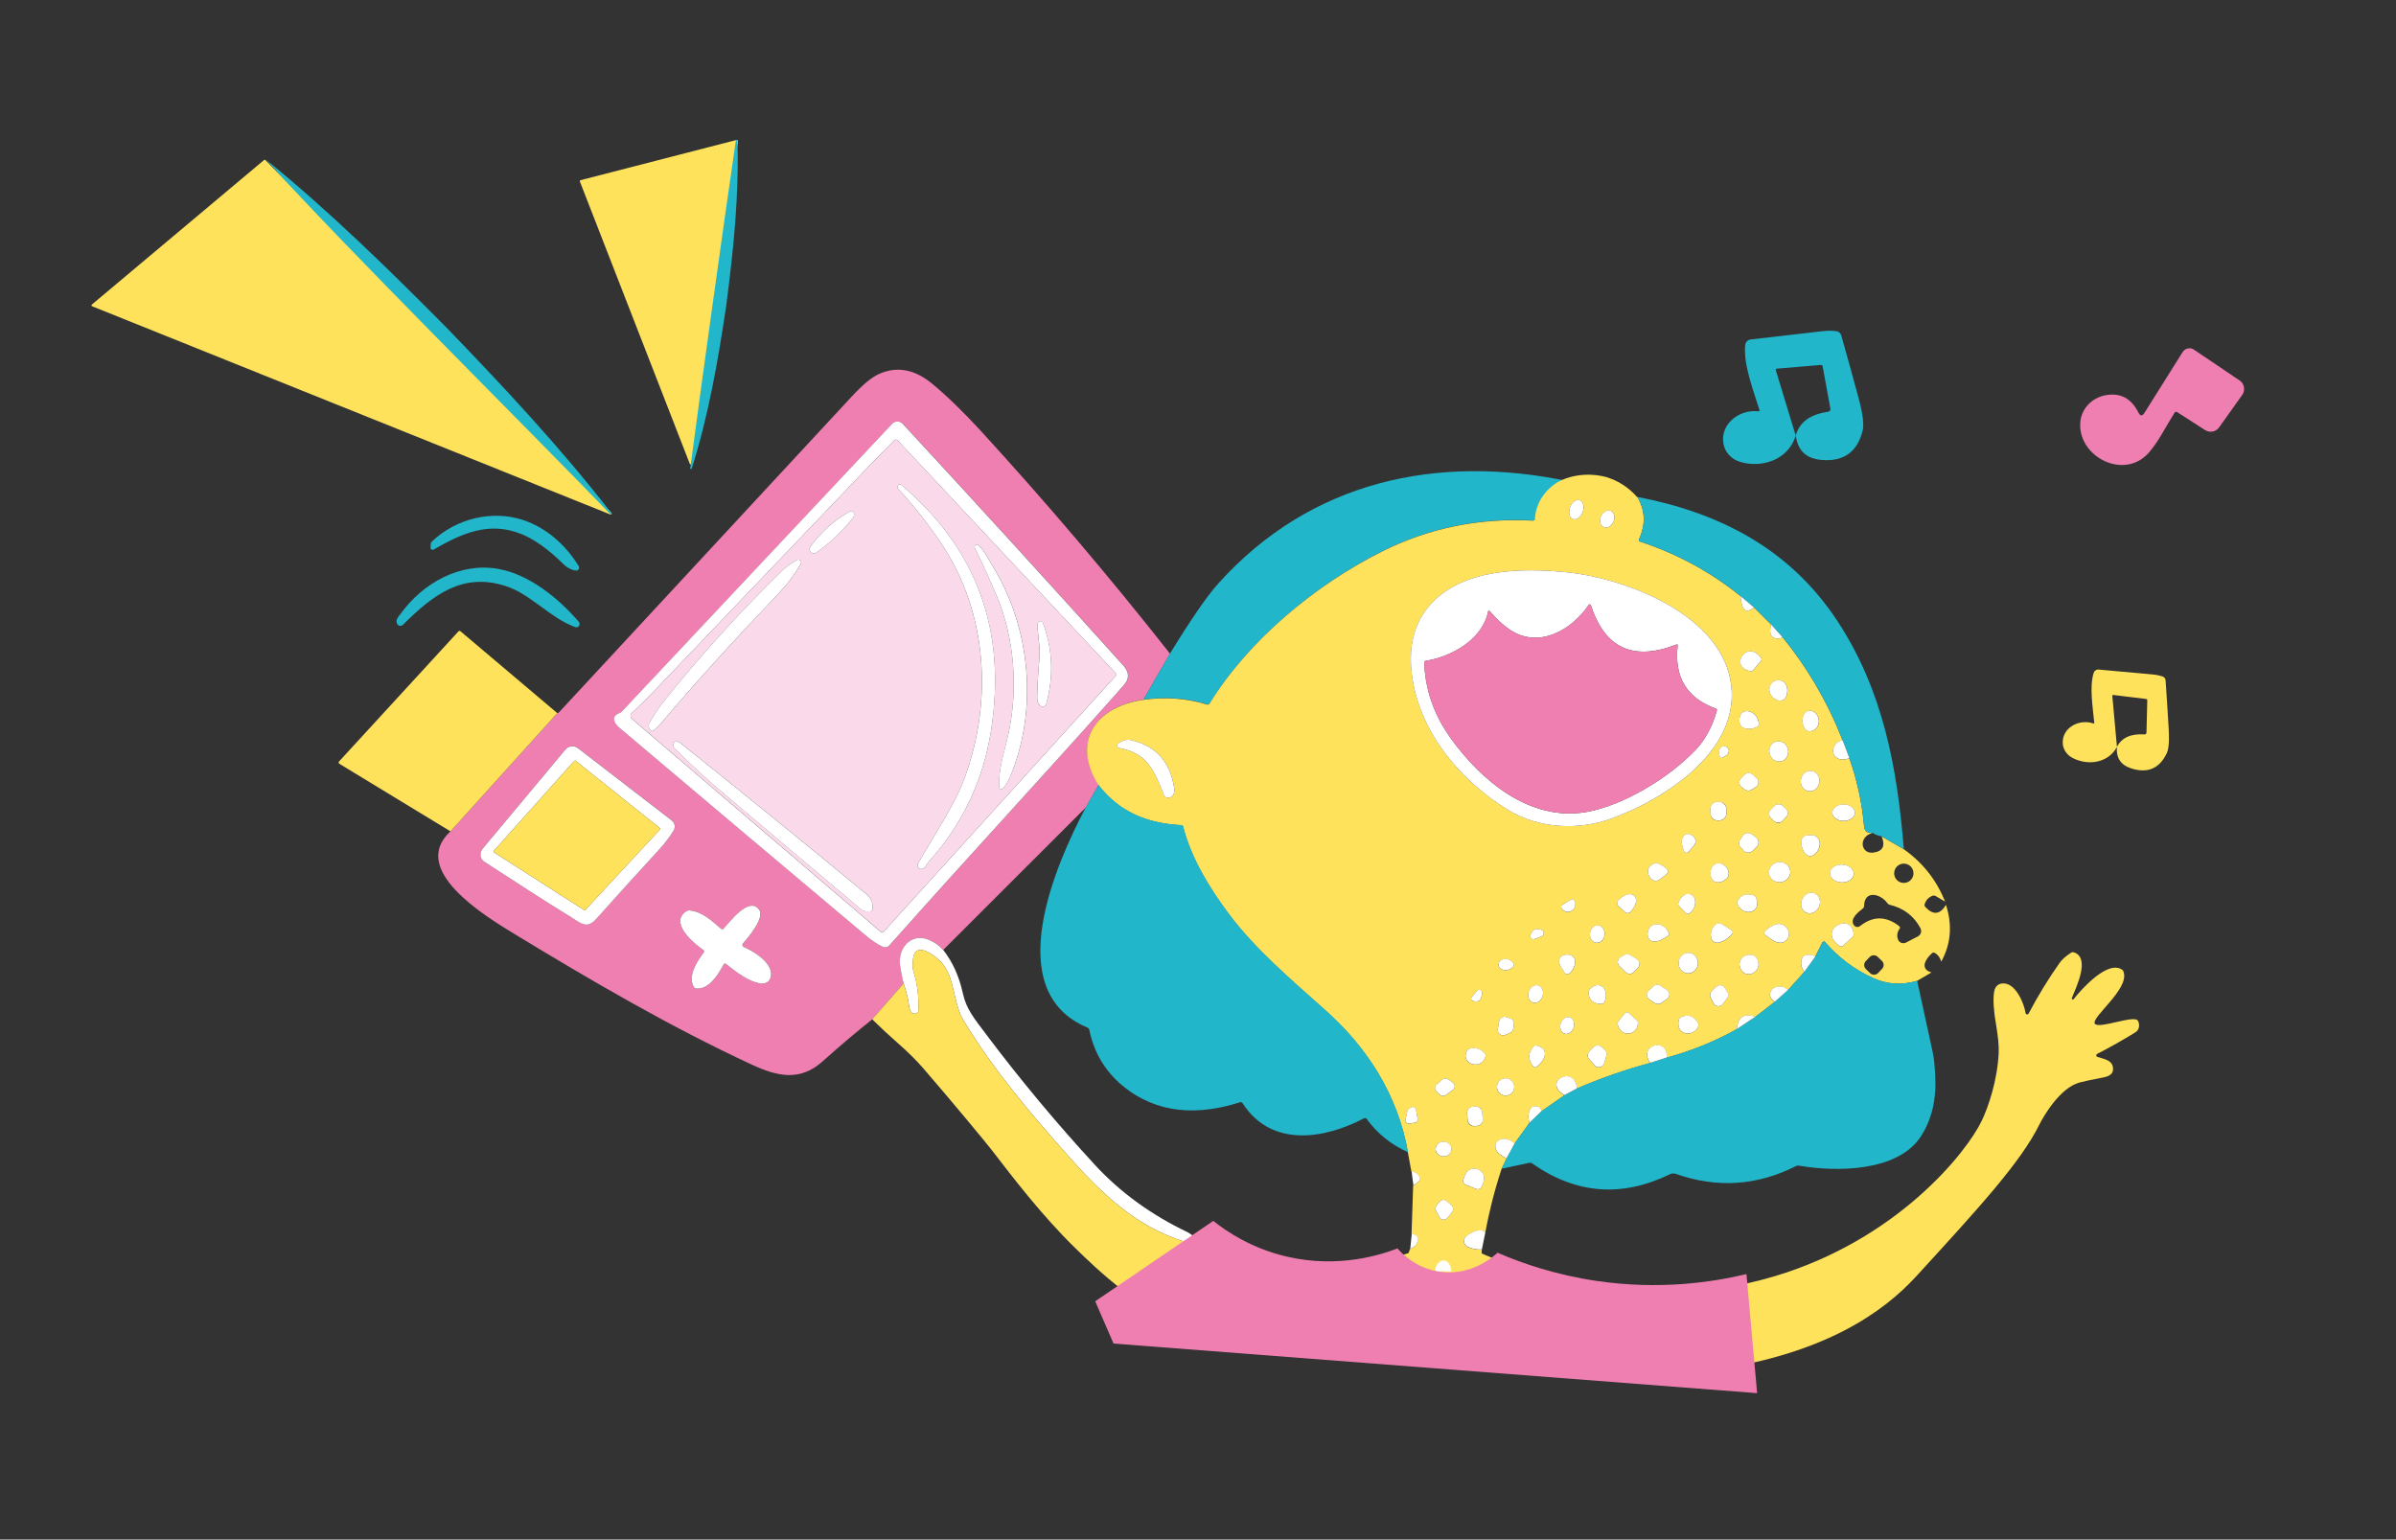 <?xml version="1.0" encoding="UTF-8"?> <svg xmlns="http://www.w3.org/2000/svg" id="_Слой_1" data-name="Слой 1" viewBox="0 0 518.26 333.04"><rect x="0" y="0" width="518.26" height="333.04" fill="#333333" stroke="none"/> <defs> <style> .cls-1 { fill: #fad9ea; } .cls-2 { fill: #ef7fb0; } .cls-3 { fill: #fff; } .cls-4 { fill: #ffe25c; } .cls-5 { fill: #22b6cb; } </style> </defs> <g> <path class="cls-4" d="m159.63,30.51l-10,69.74c-.01.12-.13.21-.25.2-.09,0-.16-.07-.19-.15l-23.76-61.04c-.04-.12.01-.25.13-.29,0,0,.02,0,.03,0l33.75-8.7c.12-.03.24.04.27.16,0,.03,0,.06,0,.09Z"></path> <path class="cls-4" d="m19.86,65.89l37.25-31.27c.09-.08.22-.07.3.01l74.83,76.3c.08.09.08.22,0,.31-.06.06-.15.08-.24.05L19.92,66.25c-.11-.04-.17-.17-.12-.28.01-.03.03-.06.06-.08Z"></path> <path class="cls-2" d="m462.54,89.24c.4.8.83.82,1.31.07l8.26-13.15c.52-.82,1.6-1.06,2.41-.55.01,0,.03.02.04.03l9.87,6.66c1.02.68,1.28,2.06.6,3.08-.01.02-.02.03-.03.05l-5,7.02c-.69.97-2.03,1.23-3.04.58l-6.05-3.89c-.18-.12-.42-.06-.54.12,0,0,0,0,0,0-1.91,3.03-4.07,7.41-6.32,9.41-5.47,4.86-14.61-.2-14.08-7.3.22-3.04,2.65-5.43,5.67-5.91,3.09-.49,5.39.77,6.89,3.77Z"></path> <path class="cls-5" d="m388.42,94.22c.78-2.87,3.11-4.58,6.97-5.14.42-.06.59-.3.52-.71l-1.66-9.1c-.04-.23-.18-.34-.42-.32l-9.47.8c-.23.02-.31.14-.24.36l4.3,14.12c-1.59,5.33-7.54,7.17-12.28,5.6-1.42-.47-2.75-1.73-3.2-3.22-1.34-4.47,3.03-8.15,7.37-7.63.24.03.33-.07.26-.31-1.27-4.14-3.5-9.77-3.08-14.02.06-.64.57-1.15,1.21-1.22,5.03-.59,10.19-1.18,15.46-1.78,1.11-.13,2.13-.13,3.04-.01.51.06.93.42,1.07.91,1.26,4.45,2.5,8.92,3.71,13.41.49,1.79,1.36,5.3.94,7.08-1.14,4.78-4.19,6.93-9.12,6.43-3.17-.32-4.96-2.07-5.36-5.23Z"></path> <path class="cls-2" d="m253.08,141.38l-5.74,9.96c-9.81,1.39-15.81,8.68-9.7,18.45l-2.76,4.86-30.86,30.84c-.86-.97-1.9-1.7-3.1-2.2-3.91-1.62-6.77,1.89-6.22,5.61.21,1.45.47,2.74.77,3.87l-6.79,7.73c-3.29,2.6-6.86,5.62-10.72,9.07-4.92,4.41-9.77,3.32-15.44.69-17.69-8.21-34.59-18.11-51.24-28.22-6.46-3.92-22.86-13.92-13.85-22.19l23.1-25.57c.19-.05.31-.11.37-.18,21.11-22.78,42.21-45.54,63.32-68.31,2.36-2.54,4.31-4.17,5.86-4.87,3.87-1.76,7.72-1.07,11.55,2.09,3.27,2.69,7.05,6.42,10.3,9.96,14.21,15.51,27.93,31.65,41.13,48.41Zm-60.7,63.14c16.27-18.33,32.96-36.32,49.26-54.65,1.23-1.39,1.91-2.19,2.03-2.41.62-1.16.41-2.32-.64-3.48-15.89-17.63-31.79-35.07-47.72-52.3-.59-.64-1.59-.68-2.22-.09-.03.02-.05.05-.08.08l-58.47,62.24c-.15.16-.34.28-.55.36-1.76.63-1.22,2.11-.08,3.08,17.84,15.1,35.71,30.16,53.6,45.2,1.16.97,2.31,1.73,3.46,2.26.49.23,1.07.11,1.43-.29Zm-87.58-18.09c6.32,4.09,12.63,8.25,19.05,12.17,2.07,1.26,3.19,2.35,5.24.05,4.34-4.88,8.72-9.72,13.15-14.51,1.39-1.51,2.55-3.01,3.49-4.51.44-.71.27-1.64-.4-2.16l-20.3-15.64c-.84-.65-2.04-.51-2.72.3l-17.93,21.47c-.67.81-.56,2.01.24,2.68.06.05.12.09.19.14Zm47.44,19.6c-1.41,1.88-3.51,5.01-2.19,7.43.12.22.34.36.59.38,2.76.21,4.69-2.96,5.9-5.21.13-.23.3-.27.5-.1,2.16,1.66,4.79,3.82,7.48,4.21,1.49.21,2.37-.81,2.28-2.2-.15-2.52-3.74-4.75-5.91-5.68-.25-.11-.37-.4-.26-.65.02-.05.05-.1.09-.14,1.21-1.32,4.73-5.55,3.52-7.25-2.16-3.04-6.27,2.48-7.71,4.05-.17.19-.36.2-.56.03-2.04-1.74-3.98-3.66-6.81-3.96-.23-.02-.44.03-.63.15-3.87,2.44,1.43,6.93,3.64,8.43.2.14.23.31.08.51Z"></path> <path class="cls-3" d="m241.63,149.87c-16.29,18.33-32.99,36.32-49.26,54.65-.36.4-.93.52-1.43.29-1.15-.54-2.3-1.29-3.46-2.26-17.89-15.04-35.75-30.1-53.6-45.2-1.15-.98-1.68-2.45.08-3.08.21-.08.4-.2.55-.36l58.47-62.24c.59-.63,1.59-.66,2.22-.06.03.02.05.05.08.08,15.93,17.23,31.84,34.67,47.72,52.3,1.05,1.16,1.26,2.32.64,3.48-.12.22-.79,1.02-2.03,2.41Zm-50.46,51.65l50.29-55.46c.09-.1.08-.19,0-.28l-47.32-50.53c-.18-.19-.48-.21-.67-.03,0,0-.01.01-.02.02-2.25,2.24-4.49,4.53-6.72,6.88-15.18,15.91-30.37,31.82-45.57,47.71-1.49,1.55-2.99,3.03-4.52,4.43-.33.3-.36.82-.05,1.16.02.03.05.05.07.07l53.85,46.09c.19.16.48.15.65-.04Z"></path> <path class="cls-1" d="m241.46,146.06l-50.29,55.46c-.17.19-.46.2-.65.04l-53.85-46.09c-.34-.29-.39-.81-.09-1.15.02-.03.05-.05.07-.07,1.53-1.4,3.04-2.88,4.52-4.43,15.2-15.89,30.39-31.79,45.57-47.71,2.23-2.34,4.47-4.63,6.72-6.88.18-.19.48-.19.67,0,0,0,.01.01.02.02l47.32,50.53c.09.09.09.18,0,.28Zm-42.91,40.78c-.21.36-.08.83.28,1.03.06.03.12.06.19.08.5.12.9-.07,1.21-.58.3-.5.53-.82.66-.96,7.28-8.08,11.77-17.52,13.47-28.33,3.41-21.63-3.05-39.36-19.39-53.17-.35-.3-.61-.2-.79.31-.07.2-.03.37.1.52,3.41,3.7,6.51,7.63,9.31,11.81,9.99,14.92,11.15,33.99,5.12,50.57-2.24,6.17-6.66,12.49-10.16,18.72Zm-14.66-76.24c-3.43,1.91-6.3,4.47-8.61,7.69-.29.41-.2.97.21,1.27.31.23.74.23,1.05,0,3.08-2.17,5.74-4.69,7.97-7.56.16-.2.24-.41.24-.63,0-.31-.08-.55-.26-.71-.19-.16-.39-.18-.6-.06Zm31.69,18.29c3.95,9.47,4.69,20.41,2.43,30.4-.83,3.64-2.1,7.31-1.88,11.07.01.24.22.42.46.4.11,0,.21-.06.29-.14.63-.69,1.14-1.48,1.53-2.39,6.21-14.57,4.6-32.5-3.85-46.04-.64-1.03-1.66-3.09-2.84-4.24-.21-.21-.55-.21-.76,0-.16.17-.2.42-.1.62,1.74,3.51,3.31,6.95,4.72,10.31Zm-74.99,27.23c-.41.61-.37,1.23.11,1.86.16.2.44.23.64.08.6-.47,1.26-1.13,1.98-1.98,6.89-8.15,15.26-17.4,25.13-27.74,1.92-2.01,3.51-4.14,4.77-6.39.16-.29.06-.66-.23-.82-.18-.1-.41-.1-.59,0-1.05.63-2.16,1.27-3.01,2.11-9.33,9.1-18.06,18.75-26.18,28.95-1.01,1.27-1.73,2.6-2.61,3.93Zm85.02-21.34c-.11-.31-.45-.47-.76-.36-.23.08-.39.3-.4.55-.07,2.5.6,4.97.38,7.43-.25,2.78-.42,5.56-.5,8.35-.02.83.18,1.46.62,1.89.31.31.82.31,1.14,0,.1-.1.17-.22.21-.35,1.64-5.91,1.41-11.74-.69-17.5Zm-69.82,36.23c9.63,8.15,19.28,16.28,28.94,24.39,1.21,1.01,1.66,1.96,3.55,1.73.26-.03.41-.18.44-.44.17-1.3-.27-2.39-1.32-3.27-11.56-9.59-24.97-20.48-40.21-32.68-.27-.21-.52-.33-.76-.34-.49-.02-.75.22-.78.74-.02.28.08.55.28.74,3.17,3.2,6.46,6.24,9.87,9.12Z"></path> <path class="cls-5" d="m339.36,104.12c-3.79,1.55-6.23,4.27-7.33,8.14-.06.23-.21.33-.44.32-11.57-.61-22.39,1.58-32.45,6.6-14.44,7.19-28.95,19.15-37.48,32.99-.11.17-.32.25-.52.19-4.43-1.34-9.04-1.68-13.81-1.02l5.74-9.96c4.57-7.45,8.05-12.5,10.45-15.16,20-22.22,47.33-28.07,75.83-22.1Z"></path> <path class="cls-4" d="m354.16,107.49c1.71,2.91,1.83,5.97.36,9.19-.1.23-.04.38.2.46,8.13,2.7,15.39,6.64,21.77,11.82.2,3.09,1.17,3.91,2.91,2.45l3.68,3.66c-.58,2.52.28,3.48,2.58,2.88,5.41,6.66,9.71,14.05,12.9,22.19-3.12.56-2.79,5.33,1.47,3.9,1.67,4.74,2.72,9.6,3.16,14.58.11,1.23.65,1.59,1.83,1.55-3.16.9-2.52,4.6.14,4.27,2.09-.25,2.7-1.43,1.84-3.52l4.79,2.78c4.11,2.91,7.09,6.69,8.94,11.34l-2.03-1.2c-.23-.13-.5-.15-.74-.05-.84.34-1.39.94-1.65,1.8-.06.22,0,.45.14.61,1.71,1.82,3.19,1.67,4.47-.46,1.41,4.36,1.08,8.45-1.02,12.28-.25-.87-.71-1.5-1.4-1.88-.21-.12-.41-.1-.59.05-1.24,1.06-2.86,3.4-.12,4.17l-3.11,1.82c-3.34.99-6.54.78-9.6-.63-4.04-1.86-7.47-4.44-10.31-7.75-.13-.15-.35-.17-.5-.04-.04.03-.07.07-.09.11l-1.58,3.14c-.6-.51-1.35-.61-2.27-.29-.21.07-.37.21-.47.42-.49,1.04-.35,2.08.4,3.13l-3.49,3.89c-2.63-2.18-5.54.92-2.88,2.57l-4.22,3.25c-2.46-.85-3.79.04-3.99,2.65-4.7,2.64-9.76,4.7-15.19,6.18.46-4.52-6.36-2.78-3.56,1.15-5.32,1.42-10.59,3.26-15.82,5.51-.5-5.28-7.68-1.45-2.72,1.47l-4.92,3.42c-.25-.85-.84-1.16-1.79-.95-.23.05-.41.17-.54.36-.6.87-.7,1.92-.31,3.14l-3.19,4.43c-1.23-.9-2.25-1.18-3.07-.83-1,.43-1.33,1.13-1.01,2.09.33.98,1.45,1.47,2.29,2.05l-1.05,2.2c-1.5,4.52-2.68,9.15-3.55,13.91-.82-1.41-3.31.02-4.08.65-.6.49-.69,1.36-.21,1.95.14.17.31.3.51.39.97.43,1.98.62,3.04.57l-.03,2.08c-.09.34-.31.96-.84,1.54-.82.9-1.84,1.1-2.18,1.16l-3.54-.03c-.13-1.27-.59-2.04-1.4-2.31-.41-.14-.87-.04-1.18.27-.86.85-1.09,1.52-.68,2.03-.63,0-1.57-.03-2.69-.22-1.65-.28-2.48-.42-3-1.06-.99-1.22-.09-3.34.03-3.61.82-.3,1.32-.75,1.51-1.35.36-1.17-.03-1.78-1.19-1.82l.35-10.61c.53-.19.97-.54,1.31-1.05.13-.2.15-.4.06-.63-.29-.7-.87-1.12-1.75-1.26l-.76-4.16c-2.22-12.52-8.88-22.73-17.82-30.7-7.65-6.82-15.26-13.31-20.86-20.78-4.17-5.57-8.22-12.11-9.94-18.94-.06-.23-.21-.35-.45-.36-7.26-.37-13.35-2.81-17.87-8.68-6.11-9.77-.11-17.06,9.7-18.45,4.77-.66,9.38-.33,13.81,1.02.2.06.41-.02.52-.19,8.53-13.84,23.04-25.8,37.48-32.99,10.06-5.01,20.87-7.21,32.45-6.6.03,0,.16.01.28-.07.09-.06.14-.15.16-.25.04-.75.19-1.86.69-3.09,1.34-3.3,4.1-4.91,5.01-5.31,4.71-2.09,9.1-.92,10.09-.6,3.3,1.07,5.38,3.13,6.33,4.23Zm-13.9,4.79c.77.27,1.71-.42,2.11-1.54s.1-2.25-.67-2.52c-.77-.27-1.71.42-2.11,1.54s-.1,2.25.67,2.52Zm6.63,1.75c.74.32,1.68-.2,2.11-1.17.43-.97.17-2.02-.57-2.34-.74-.32-1.68.2-2.11,1.17h0c-.43.97-.17,2.02.57,2.34h0Zm-20.59,61.23c6.64,4.03,15.22,4.39,22.3,1.8,11.34-4.14,27.47-14.34,25.9-28.65-1.68-15.28-22.59-23.24-35.41-24.59-9.9-1.04-22.93-.85-29.88,7.18-3.05,3.53-4.37,8.01-3.96,13.45.98,12.99,10.26,24.27,21.05,30.81Zm54.62-32.98c-3.12-4.08-7.06,2.11-2.2,2.92.17.03.35-.04.46-.17l1.72-2.01c.2-.24.21-.49.02-.74Zm1.88,6.35c-.67,2.38,3.25,4.47,3.76,1.43.59-3.47-3.12-3.71-3.76-1.43Zm-6.53,6.82c-.31,2.48,2.25,2.58,3.87,1.77.19-.1.29-.25.3-.46.15-2.82-3.82-4.28-4.17-1.32Zm14.21,2.26c.18.27.44.43.76.47,2.13.27,3.15-2.91,1.06-4.22-.67-.42-1.55-.22-1.97.45,0,.01-.02.03-.03.05-.63,1.07-.57,2.16.18,3.26Zm-148.45,4.09c6.15,1.08,7.68,4.94,9.75,10.2.15.39.55.62.96.57,1.05-.13,1.45-.95,1.19-2.46-.94-5.52-4.07-8.87-9.4-10.03-.95-.2-2.09.27-2.75.87-.2.19-.21.5-.03.69.07.08.17.13.27.15Zm143.26,2.9c1.09-.26,1.73-1.44,1.44-2.63-.29-1.19-1.4-1.93-2.49-1.67h0c-1.09.26-1.73,1.44-1.44,2.63.29,1.19,1.4,1.93,2.49,1.67h0Zm-12.81-.75c.83-.37,1.31-.76,1.45-1.16.18-.54-.12-1.13-.66-1.31-.46-.15-.96.03-1.21.44-.33.55-.32,1.18.03,1.89.09.17.22.21.39.14Zm18.67,7.21c1.1.2,2.16-.63,2.38-1.83.22-1.21-.5-2.35-1.6-2.54-1.1-.2-2.16.63-2.38,1.83-.22,1.21.5,2.35,1.6,2.54Zm-13.76-.36c.41.32.97.36,1.42.09l.95-.57c.59-.36.78-1.13.42-1.72-.07-.11-.15-.21-.24-.29l-.87-.76c-.5-.44-1.27-.41-1.73.07l-.77.8c-.48.5-.46,1.29.04,1.77.03.03.07.06.1.09l.68.53Zm-3.98,4.16c-.02-.84-.72-1.5-1.56-1.48h-.42c-.84.03-1.5.73-1.48,1.57l.03.97c.02.84.72,1.5,1.56,1.48h.42c.84-.03,1.5-.73,1.48-1.57l-.03-.97Zm12.95,1.79c.47-.48.45-1.25-.03-1.72h0s-.75-.73-.75-.73c-.48-.47-1.25-.45-1.72.03l-.86.89c-.47.48-.45,1.25.03,1.72l.75.73c.48.47,1.25.45,1.72-.03l.86-.89Zm14.86-.92c0-.99-1.09-1.8-2.44-1.8-1.35,0-2.44.79-2.45,1.79h0c0,.99,1.09,1.8,2.44,1.8s2.44-.79,2.45-1.79h0Zm-24.04,8.21c.5.54,1.35.57,1.89.07,0,0,.02-.02.03-.03l.89-.88c.53-.52.53-1.37.01-1.89-.05-.05-.1-.09-.16-.14l-.94-.7c-.59-.44-1.43-.32-1.87.27-.01.01-.02.03-.03.04l-.6.89c-.35.52-.3,1.21.13,1.67l.65.69Zm-12.88.13c.12.28.44.42.72.3.08-.03.15-.08.21-.15l1.19-1.38c.52-.61.45-1.52-.15-2.04-.03-.02-.06-.05-.09-.07-1.03-.75-1.8-.53-2.31.68-.22.53-.08,1.41.43,2.66Zm26.54-3.44c-1.85.33-1.24,2.86-.38,3.93.5.62,1.41.71,2.03.21.02-.02.04-.03.06-.05,1.79-1.6,1.49-4.68-1.71-4.09Zm-3.61,7.49c-.24-1.18-1.45-1.93-2.7-1.67-1.26.25-2.08,1.41-1.84,2.59.24,1.18,1.45,1.93,2.7,1.67h0c1.26-.25,2.08-1.41,1.84-2.59h0Zm-26.76-.31c-1.16-.82-2.09-1.83-3.46-.62-.76.67-.78,1.54-.06,2.63.44.66,1.33.84,1.99.39.03-.02.05-.04.08-.05l1.47-1.13c.33-.25.4-.73.14-1.07-.05-.06-.1-.11-.16-.16Zm12.02,2.8c3.39-1.32.07-5.24-1.81-3.54-1.28,1.16-.79,4.56,1.81,3.54Zm41.4-1.8c0-1.16-.94-2.09-2.09-2.09h0c-1.16,0-2.09.94-2.09,2.09h0c0,1.16.94,2.09,2.09,2.09s2.09-.94,2.09-2.09Zm-12.9.18c.05-1.06-1.07-1.98-2.49-2.05h0c-1.42-.06-2.61.75-2.66,1.81h0c-.05,1.06,1.07,1.98,2.49,2.05h0c1.42.06,2.61-.75,2.66-1.81h0Zm-10.3,8.36c1.01.45,2.24-.11,2.76-1.26.52-1.15.12-2.45-.88-2.9-1.01-.45-2.24.11-2.76,1.26h0c-.52,1.15-.12,2.45.88,2.9Zm-40.63-1.46l1.44,1.36c.32.31.84.3,1.15-.03l.14-.16c1.09-1.15,1.44-2.6.77-3.23l-.2-.19c-.67-.63-2.09-.21-3.19.95l-.15.16c-.31.33-.29.84.03,1.15Zm13.91-2.05c-.46.39-.78.89-.95,1.49-.06.22,0,.41.15.57l1.52,1.56c.2.2.52.23.74.06.95-.7,1.36-1.65,1.24-2.85-.09-.85-.86-1.46-1.73-1.36-.15.02-.3.06-.45.12-.06.03-.24.16-.53.41Zm11.85,1.66c1.27,2.91,5.42,1.95,4-1.44-.09-.21-.25-.36-.46-.44-1.61-.56-2.78-.15-3.51,1.22-.12.21-.13.43-.03.65Zm35.05,5.34c-.5.69-.62,1.45-.34,2.26.22.65.92.99,1.57.77.06-.02.12-.04.17-.07l2.58-1.34c.64-.33.88-1.12.55-1.76,0,0,0,0,0-.01-1.43-2.66-3.64-4.35-6.64-5.06-.22-.05-.39-.17-.52-.35-1.4-2.03-4.97-2.94-5.03.57,0,.24-.1.43-.28.58-.91.72-2.95,2.26-1.9,3.64.3.4.87.48,1.28.17,0,0,0,0,.01-.01,2.81-2.21,5.62-2.21,8.46,0,.23.18.25.38.08.62Zm-71.01-6.32l-1.95,1.17c-.22.13-.29.41-.16.63,0,0,0,0,0,0l.05.1c.44.74,1.37.99,2.07.57,0,0,0,0,0,0l.18-.12c.7-.42.91-1.36.47-2.09l-.05-.1c-.13-.22-.41-.29-.63-.16,0,0,0,0,0,0Zm61.1,7.43c-.41-4.89-8.14-.91-3.04,2.62.22.16.52.14.72-.05l2.05-1.9c.2-.18.28-.4.26-.67Zm-42.4-2.09c-3.16-.36-3.26,6.45,2.24,2.49.19-.14.26-.38.17-.59-.46-1.13-1.27-1.76-2.41-1.9Zm13.95,0c-.46-.29-1.06-.24-1.46.13-.85.78-1.15,1.72-.91,2.82.16.73.88,1.19,1.61,1.02.03,0,.06-.01.09-.02,1.19-.35,2.15-1,2.89-1.96.15-.2.11-.49-.09-.64-.01,0-.02-.02-.03-.02l-2.09-1.32Zm9.27,2.26c1.15.85,2.74,2.28,4.11,1.53.99-.54,1.39-1.62.81-2.67-1.25-2.25-3.8-.87-4.99.44-.18.19-.16.49.03.66.01.01.03.02.04.03Zm-36.51,1.74c.87.11,1.69-.63,1.82-1.67h0c.14-1.03-.46-1.97-1.33-2.08s-1.69.63-1.82,1.67c0,0,0,0,0,0-.14,1.03.46,1.97,1.33,2.08Zm-11.83-2.79c-1.19-.49-1.99-.11-2.41,1.12-.12.36.07.74.43.86.15.05.31.05.45,0l1.5-.55c.4-.15.6-.59.46-.99-.07-.2-.23-.37-.43-.45Zm31.6,9.41c1.15.08,2.16-.86,2.24-2.09s-.79-2.29-1.94-2.36h0c-1.15-.08-2.16.86-2.24,2.09-.08,1.23.79,2.29,1.94,2.36Zm-24.66-3.5c-.92-1.17-4.17-.53-2.82,1.93.25.45.5.87.76,1.27.39.6.84.65,1.36.14.79-.78,1.49-2.35.71-3.34Zm12.24-.47c-.39-.24-.87-.24-1.27-.02l-.79.46c-.6.34-.81,1.11-.47,1.71.06.1.13.19.21.27l1.31,1.3c.49.49,1.29.48,1.77,0,0,0,0,0,.01-.01l.88-.91c.48-.5.46-1.29-.04-1.77-.07-.06-.14-.12-.22-.17l-1.4-.84Zm26.52.05c-1.73-.56-3.59,1.1-2.61,3.04,1.08,2.1,4.25.81,3.79-1.53-.15-.8-.55-1.3-1.19-1.51Zm27.96,2.92c.46-.48.45-1.25-.04-1.72l-.92-.88c-.48-.46-1.25-.45-1.72.04l-.86.9c-.46.48-.45,1.25.04,1.72l.92.88c.48.46,1.25.45,1.72-.04l.86-.9Zm-79.89-1.37c-.68-.69-1.44-.9-2.3-.61-.59.2-.91.84-.72,1.43.11.32.36.58.68.7.88.32,1.66.15,2.33-.5.28-.28.29-.73.01-1.01,0,0,0,0,0,0Zm4.41,8.7c.84.24,1.76-.39,2.06-1.42h0c.3-1.03-.13-2.06-.97-2.3-.84-.24-1.76.39-2.06,1.42h0c-.3,1.03.13,2.06.97,2.3Zm26.36.11c.41.27.94.27,1.34-.01l1.28-.9c.53-.38.66-1.12.28-1.66-.08-.12-.19-.22-.31-.3l-1.43-.94c-.46-.3-1.06-.25-1.46.12l-1.08,1c-.48.44-.51,1.2-.07,1.68.06.07.14.13.22.19l1.24.83Zm12.26-2.6c-.38.36-.48.93-.24,1.4l.63,1.23c.3.58,1.01.81,1.59.51.16-.08.3-.2.4-.34l.97-1.28c.3-.4.31-.95.03-1.36l-.6-.9c-.36-.54-1.09-.69-1.64-.33-.06.04-.11.08-.16.13l-1,.95Zm-23.17,2.33c1.17-2.71-1.19-5.09-3.3-2.57-.14.16-.2.35-.19.57.12,1.62,1.06,2.43,2.82,2.43.32,0,.54-.15.67-.44Zm-28.61-.28c1.33.52,2.04-.05,2.12-1.7.01-.34-.25-.63-.59-.65-.19,0-.38.07-.51.22l-1.2,1.45c-.15.19-.12.46.07.6.03.03.07.05.11.06Zm33.9,2.74c-.36-.32-.69-.29-.99.09l-1.32,1.68c-.13.16-.18.35-.14.56.48,2.94,4.37,2.67,4.38-.33,0-.17-.07-.33-.19-.44l-1.73-1.56Zm14.81,1.88c-1-1.39-2.2-1.72-3.62-1-.21.11-.35.28-.41.51-.87,3.19,2.97,4,4.13,1.59.17-.36.14-.78-.1-1.1Zm-43.19,1.49c-.12.64.31,1.26.95,1.38.23.04.47.01.68-.08l1.01-.44c.38-.16.65-.5.71-.91l.14-.91c.09-.58-.26-1.13-.81-1.31l-.87-.28c-.62-.2-1.29.15-1.49.77-.02.05-.03.1-.04.15l-.29,1.61Zm14.44,1.05c.78.25,1.66-.34,1.98-1.32.31-.98-.06-1.98-.84-2.23h0c-.78-.25-1.66.34-1.98,1.32-.31.98.06,1.98.84,2.23h0Zm-6.18,7.22c1.73-1.11,3.29-3.95.08-4.66-.23-.05-.43.01-.58.19-1.27,1.43-1.28,2.89-.03,4.39.15.18.33.21.53.08Zm12.68-.36c.44.5,1.19.55,1.69.11.17-.15.29-.34.36-.56l.5-1.65c.14-.44,0-.92-.33-1.23l-.76-.7c-.48-.44-1.23-.42-1.68.05l-.95.98c-.44.45-.45,1.16-.03,1.63l1.19,1.36Zm-23.74-2.6c-.9-1.01-2.01-1.35-3.34-1.02-.24.06-.41.2-.53.41-1.58,2.9,3.11,4.44,4.02,1.25.07-.25.02-.46-.15-.65Zm-6.9,7.89c.43-.31.53-.91.22-1.34-.06-.09-.14-.16-.23-.23l-1.06-.74c-.36-.25-.84-.23-1.17.05l-1.31,1.11c-.41.34-.46.95-.11,1.36.02.03.05.05.07.08l.8.76c.33.32.85.35,1.22.08l1.58-1.13Zm13.25-.63c0-1.03-.84-1.87-1.87-1.87s-1.87.84-1.87,1.87h0c0,1.03.84,1.87,1.87,1.87h0c1.03,0,1.87-.84,1.87-1.87Zm-6.93,5.46c-.06-.74-.71-1.3-1.46-1.24h0l-.57.05c-.74.06-1.3.71-1.24,1.46l.12,1.51c.06.74.71,1.3,1.46,1.24h0l.57-.05c.74-.06,1.3-.71,1.24-1.46h0l-.12-1.51Zm-14.31-.51c-.06-.39-.44-.66-.83-.6-.12.02-.23.07-.32.14l-.46.35c-.14.1-.23.25-.27.42l-.4,1.79c-.09.39.16.78.55.86.08.02.17.02.26.01l1.21-.17c.4-.06.67-.42.61-.82,0,0,0-.02,0-.03l-.34-1.96Zm7.66,8.55c.03-.88-.7-1.62-1.65-1.66h0c-.94-.04-1.74.65-1.77,1.53-.03.88.7,1.62,1.65,1.66h0c.94.04,1.74-.65,1.77-1.53Zm3.07,7.64l2.28.92c.46.19.99-.04,1.18-.5,0,0,0,0,0,0l.38-.94c.44-1.1-.04-2.33-1.08-2.75l-.19-.08c-1.04-.42-2.24.13-2.69,1.23,0,0,0,0,0,0l-.38.94c-.19.46.04.99.5,1.18Zm-6.3,4.5c-.27.33-.31.8-.1,1.17l.72,1.34c.28.51.92.7,1.43.43.13-.07.24-.16.33-.28l.99-1.25c.35-.44.29-1.07-.13-1.45l-1.04-.92c-.44-.39-1.1-.35-1.49.09,0,.01-.02.02-.03.03l-.68.83Z"></path> <path class="cls-3" d="m198.55,186.84c3.5-6.23,7.92-12.55,10.16-18.72,6.04-16.58,4.88-35.65-5.12-50.57-2.8-4.18-5.9-8.12-9.31-11.81-.14-.15-.17-.32-.1-.52.18-.5.44-.61.79-.31,16.34,13.81,22.8,31.53,19.39,53.17-1.71,10.81-6.2,20.25-13.47,28.33-.14.15-.36.47-.66.96-.31.51-.71.7-1.21.58-.4-.1-.65-.51-.55-.91.02-.07.04-.13.08-.19Z"></path> <path class="cls-5" d="m354.16,107.49c17.9,3.44,33.03,11.29,43.26,26.83,9.88,15,12.95,31.7,14.38,49.37l-4.79-2.78c-.71-.09-1.37-.34-1.98-.75-1.18.04-1.73-.32-1.83-1.55-.44-4.98-1.5-9.84-3.16-14.58l-1.47-3.9c-3.19-8.13-7.49-15.53-12.9-22.19l-2.58-2.88-3.68-3.66-2.91-2.45c-6.38-5.18-13.64-9.12-21.77-11.82-.24-.08-.3-.23-.2-.46,1.47-3.21,1.35-6.28-.36-9.19Z"></path> <ellipse class="cls-3" cx="340.97" cy="110.25" rx="2.16" ry="1.47" transform="translate(123.23 394.86) rotate(-70.5)"></ellipse> <path class="cls-3" d="m183.89,110.6c.21-.12.41-.1.6.06.18.16.26.4.26.71,0,.21-.08.42-.24.63-2.23,2.87-4.88,5.39-7.97,7.56-.41.29-.97.19-1.26-.22-.22-.32-.22-.74,0-1.05,2.31-3.22,5.18-5.78,8.61-7.69Z"></path> <ellipse class="cls-3" cx="347.65" cy="112.27" rx="1.92" ry="1.46" transform="translate(105.11 385.47) rotate(-66.3)"></ellipse> <path class="cls-5" d="m112.73,115.51c-7.05-2.84-13.03-.02-18.95,3.38-.21.12-.48.04-.59-.16-.04-.07-.06-.15-.05-.23l.03-.8c0-.21.1-.41.25-.55,5.3-5.07,13.11-6.82,19.66-4.68,5.09,1.67,9.31,5.42,12.11,10.03.17.28.08.65-.21.83-.09.06-.2.09-.31.09-.85,0-2.05-.64-2.73-1.32-3.26-3.23-6.32-5.43-9.19-6.59Z"></path> <path class="cls-3" d="m218.01,159.29c2.26-9.99,1.52-20.93-2.43-30.4-1.41-3.36-2.98-6.8-4.72-10.31-.14-.27-.03-.59.23-.72.21-.11.46-.07.62.1,1.18,1.15,2.2,3.21,2.84,4.24,8.44,13.54,10.05,31.47,3.85,46.04-.39.91-.9,1.71-1.53,2.39-.16.17-.43.18-.61.02-.08-.07-.13-.18-.14-.29-.23-3.76,1.05-7.43,1.88-11.07Z"></path> <path class="cls-3" d="m140.59,156.12c.89-1.33,1.6-2.66,2.61-3.93,8.12-10.2,16.85-19.85,26.18-28.95.86-.84,1.96-1.48,3.01-2.11.29-.17.65-.07.82.22.11.18.11.41,0,.59-1.26,2.25-2.85,4.38-4.77,6.39-9.86,10.34-18.24,19.59-25.13,27.74-.72.85-1.38,1.52-1.98,1.98-.2.15-.48.11-.64-.08-.48-.62-.52-1.24-.11-1.86Z"></path> <path class="cls-5" d="m86.65,132.79c4.82-6.68,12.85-11.17,21.09-9.73,6.67,1.17,12.97,6.25,17.46,11.45.26.3.22.75-.08,1.01-.2.17-.47.22-.72.13-5.44-2-9.57-7.09-14.94-8.85-9.42-3.08-15.82,1.91-22.31,8.36-.3.3-.8.31-1.1,0-.08-.08-.14-.17-.18-.27-.34-.89.3-1.45.77-2.1Z"></path> <path class="cls-3" d="m348.59,177.06c-7.09,2.59-15.66,2.23-22.3-1.8-10.78-6.53-20.07-17.82-21.05-30.81-.41-5.44.91-9.92,3.96-13.45,6.95-8.03,19.98-8.22,29.88-7.18,12.82,1.34,33.72,9.3,35.41,24.59,1.58,14.3-14.56,24.51-25.9,28.65Zm-34.82-17.4c6.66,9.28,17.24,18.12,29.39,15.99,7.89-1.38,17.84-7.35,23.65-13.49,2.05-2.17,3.56-4.97,4.53-8.4.07-.24-.02-.4-.25-.49-6.23-2.26-8.97-6.79-8.21-13.6.03-.24-.07-.31-.29-.23-9.32,3.62-15.48.79-18.48-8.51-.05-.14-.2-.22-.34-.17-.06.02-.11.06-.14.11-3.77,5.55-10.81,9.44-16.92,5.43-1.58-1.04-3.07-2.41-4.48-4.11-.17-.2-.28-.18-.33.08-1.24,6.07-7.86,9.77-13.48,10.68-.24.04-.36.18-.35.42.21,5.86,2.12,11.29,5.71,16.29Z"></path> <path class="cls-3" d="m376.49,128.95l2.91,2.45c-1.74,1.46-2.71.64-2.91-2.45Z"></path> <path class="cls-2" d="m343.16,175.65c-12.15,2.13-22.73-6.71-29.39-15.99-3.59-5-5.5-10.43-5.71-16.29,0-.25.11-.39.35-.42,5.62-.91,12.24-4.61,13.48-10.68.05-.26.16-.29.33-.08,1.41,1.7,2.9,3.07,4.48,4.11,6.11,4.01,13.15.12,16.92-5.43.09-.12.25-.16.38-.07.05.03.09.08.11.14,3,9.3,9.16,12.14,18.48,8.51.22-.09.32-.01.29.23-.76,6.81,1.98,11.34,8.21,13.6.24.09.32.25.25.49-.97,3.43-2.48,6.23-4.53,8.4-5.81,6.15-15.76,12.11-23.65,13.49Z"></path> <path class="cls-3" d="m225.61,134.78c2.1,5.76,2.33,11.59.69,17.5-.12.43-.56.68-.99.56-.13-.04-.25-.11-.35-.21-.44-.43-.64-1.06-.62-1.89.08-2.79.24-5.57.5-8.35.23-2.46-.44-4.93-.38-7.43,0-.33.27-.59.6-.59.25,0,.47.16.55.4Z"></path> <path class="cls-3" d="m383.08,135.06l2.58,2.88c-2.31.6-3.17-.36-2.58-2.88Z"></path> <path class="cls-4" d="m120.54,154.27l-23.1,25.57-24.04-14.62c-.15-.1-.2-.3-.1-.45.01-.02.02-.03.04-.05l25.8-28.11c.15-.17.32-.18.49-.03l20.92,17.69Z"></path> <path class="cls-3" d="m378.7,145.19c-4.86-.8-.92-7,2.2-2.92.19.25.18.5-.02.74l-1.72,2.01c-.11.13-.29.2-.46.17Z"></path> <path class="cls-3" d="m382.78,148.62c.63-2.28,4.34-2.05,3.76,1.43-.51,3.05-4.43.95-3.76-1.43Z"></path> <path class="cls-3" d="m376.25,155.45c.35-2.96,4.32-1.5,4.17,1.32-.01.21-.11.36-.3.46-1.62.8-4.18.71-3.87-1.77Z"></path> <path class="cls-3" d="m390.45,157.7c-.75-1.1-.8-2.19-.18-3.26.39-.68,1.27-.91,1.95-.52.02,0,.03.02.05.03,2.09,1.32,1.08,4.49-1.06,4.22-.33-.04-.58-.2-.76-.47Z"></path> <path class="cls-3" d="m242.01,161.79c-.26-.04-.44-.3-.39-.56.02-.11.07-.2.15-.28.65-.61,1.8-1.08,2.75-.87,5.32,1.16,8.46,4.5,9.4,10.03.26,1.51-.14,2.33-1.19,2.46-.42.05-.81-.19-.96-.57-2.07-5.27-3.6-9.13-9.75-10.2Z"></path> <path class="cls-3" d="m398.56,160.12l1.47,3.9c-4.26,1.43-4.59-3.34-1.47-3.9Z"></path> <ellipse class="cls-3" cx="384.75" cy="162.54" rx="2.03" ry="2.21" transform="translate(-27.55 95.75) rotate(-13.7)"></ellipse> <path class="cls-3" d="m155.79,171.01c-3.41-2.88-6.7-5.92-9.87-9.12-.2-.2-.3-.47-.28-.74.03-.51.29-.76.78-.74.24.01.5.13.76.34,15.24,12.2,28.64,23.09,40.21,32.68,1.05.87,1.5,1.96,1.32,3.27-.04.26-.18.4-.44.44-1.89.23-2.34-.72-3.55-1.73-9.66-8.11-19.31-16.24-28.94-24.39Z"></path> <path class="cls-3" d="m123.85,198.61c-6.42-3.92-12.73-8.09-19.05-12.17-.88-.57-1.14-1.75-.57-2.63.04-.06.09-.13.14-.19l17.93-21.47c.68-.81,1.88-.95,2.72-.3l20.3,15.64c.66.51.83,1.44.4,2.16-.93,1.5-2.09,3-3.49,4.51-4.43,4.8-8.81,9.64-13.15,14.51-2.05,2.3-3.17,1.21-5.24-.05Zm-16.98-14.6c-.11.12-.1.3.02.4.01.01.03.02.04.03l19.36,12.39c.12.08.27.06.37-.05l16.03-17.28c.11-.12.1-.3-.01-.4,0,0,0,0-.01-.01l-18.11-14.47c-.12-.09-.29-.08-.39.03l-17.3,19.35Z"></path> <path class="cls-3" d="m372.46,163.94c-.17.08-.3.03-.39-.14-.35-.7-.37-1.33-.03-1.89.3-.49.94-.64,1.43-.34.41.25.59.75.44,1.21-.14.4-.62.79-1.45,1.16Z"></path> <path class="cls-4" d="m106.87,184l17.3-19.35c.1-.11.27-.13.39-.03l18.11,14.47c.12.1.14.28.04.4,0,0,0,0-.01.01l-16.03,17.28c-.09.1-.25.12-.37.05l-19.36-12.39c-.13-.08-.18-.26-.09-.39,0-.02.02-.03.03-.04Z"></path> <ellipse class="cls-3" cx="391.53" cy="168.96" rx="2.22" ry="2.02" transform="translate(156.53 524.79) rotate(-79.9)"></ellipse> <path class="cls-3" d="m377.38,170.78l-.68-.53c-.55-.42-.65-1.21-.22-1.76.03-.04.06-.07.09-.1l.77-.8c.47-.48,1.23-.51,1.73-.07l.87.76c.52.46.56,1.25.1,1.77-.08.09-.18.18-.29.24l-.95.57c-.45.27-1.01.23-1.42-.09Z"></path> <path class="cls-5" d="m237.63,169.8c4.52,5.87,10.61,8.31,17.87,8.68.24,0,.39.13.45.36,1.72,6.83,5.77,13.37,9.94,18.94,5.59,7.48,13.2,13.96,20.86,20.78,8.94,7.97,15.6,18.18,17.82,30.7-3.63-1.61-6.62-4.02-8.96-7.21-.13-.18-.38-.23-.57-.13-8.63,4.52-20.06,6.38-26.27-3.27-.12-.19-.35-.27-.57-.2-9.08,2.89-17.92,2.57-25.37-3.57-3.8-3.14-6.2-7.18-7.21-12.1-.05-.23-.18-.39-.39-.48-19.04-7.93-6.77-35.58-.37-47.64l2.76-4.86Z"></path> <rect class="cls-3" x="369.95" y="173.46" width="3.46" height="4.01" rx="1.52" ry="1.52" transform="translate(-4.47 9.79) rotate(-1.5)"></rect> <rect class="cls-3" x="382.84" y="174.22" width="3.67" height="3.48" rx="1.21" ry="1.21" transform="translate(-9.39 329.75) rotate(-45.9)"></rect> <ellipse class="cls-3" cx="398.77" cy="175.8" rx="1.79" ry="2.44" transform="translate(221.58 573.95) rotate(-89.8)"></ellipse> <path class="cls-3" d="m377.17,184.02l-.65-.69c-.43-.46-.48-1.15-.13-1.67l.6-.89c.42-.61,1.25-.76,1.86-.35.01.01.03.02.04.03l.94.7c.59.44.72,1.28.28,1.87-.04.06-.09.11-.14.16l-.89.88c-.53.52-1.37.51-1.89-.01,0,0-.02-.02-.03-.03Z"></path> <path class="cls-3" d="m364.28,184.15c-.51-1.25-.65-2.13-.43-2.66.5-1.2,1.27-1.43,2.31-.68.64.47.78,1.38.31,2.02-.02.03-.04.06-.07.09l-1.19,1.38c-.2.23-.55.26-.78.06-.06-.06-.12-.13-.15-.21Z"></path> <path class="cls-3" d="m390.82,180.71c3.19-.59,3.49,2.49,1.71,4.09-.59.53-1.51.49-2.04-.11-.02-.02-.03-.04-.05-.06-.86-1.07-1.47-3.59.38-3.93Z"></path> <ellipse class="cls-3" cx="384.94" cy="188.66" rx="2.32" ry="2.18" transform="translate(-29.7 79.81) rotate(-11.4)"></ellipse> <path class="cls-3" d="m360.46,187.9c.34.25.42.72.17,1.06-.04.06-.1.11-.15.16l-1.47,1.13c-.63.48-1.53.36-2.01-.27-.02-.02-.04-.05-.05-.07-.72-1.08-.7-1.96.06-2.63,1.36-1.21,2.3-.2,3.46.62Z"></path> <path class="cls-3" d="m370.66,187.15c1.88-1.7,5.2,2.22,1.81,3.54-2.61,1.02-3.1-2.38-1.81-3.54Z"></path> <ellipse class="cls-3" cx="398.4" cy="188.95" rx="1.93" ry="2.58" transform="translate(191.57 578.37) rotate(-87.4)"></ellipse> <ellipse class="cls-3" cx="391.62" cy="195.35" rx="2.28" ry="2" transform="translate(52.43 471.88) rotate(-65.7)"></ellipse> <path class="cls-3" d="m350.05,195.97c-.33-.31-.34-.82-.03-1.15l.15-.16c1.09-1.15,2.52-1.58,3.19-.95l.2.19c.67.63.32,2.08-.77,3.23l-.14.16c-.31.32-.82.34-1.15.03l-1.44-1.36Z"></path> <path class="cls-3" d="m363.96,193.91c.29-.25.47-.38.53-.41.81-.34,1.73.03,2.06.81.06.14.1.29.11.44.12,1.2-.29,2.15-1.24,2.85-.23.17-.54.14-.74-.06l-1.52-1.56c-.16-.16-.21-.35-.15-.57.17-.6.49-1.1.95-1.49Z"></path> <path class="cls-3" d="m379.81,194.13c1.42,3.39-2.74,4.34-4,1.44-.1-.22-.09-.44.03-.65.74-1.37,1.91-1.78,3.51-1.22.22.08.37.22.46.44Z"></path> <path class="cls-3" d="m339.85,194.59c.22-.13.5-.06.63.16,0,0,0,0,0,0l.05.1c.44.73.23,1.67-.47,2.09l-.18.12c-.7.43-1.63.17-2.08-.56,0,0,0,0,0,0l-.05-.1c-.13-.22-.06-.5.16-.63,0,0,0,0,0,0l1.95-1.17Z"></path> <path class="cls-3" d="m152.16,205.52c-2.2-1.5-7.51-5.99-3.64-8.43.2-.12.41-.17.63-.15,2.82.3,4.77,2.22,6.81,3.96.2.17.39.16.56-.03,1.44-1.57,5.56-7.09,7.71-4.05,1.21,1.7-2.31,5.93-3.52,7.25-.18.2-.17.52.03.7.04.04.09.07.14.09,2.17.93,5.76,3.16,5.91,5.68.09,1.39-.78,2.41-2.28,2.2-2.69-.39-5.33-2.55-7.48-4.21-.21-.16-.38-.13-.5.1-1.21,2.25-3.14,5.42-5.9,5.21-.25-.02-.47-.16-.59-.38-1.32-2.42.78-5.54,2.19-7.43.15-.2.12-.37-.08-.51Z"></path> <path class="cls-3" d="m397.92,204.65c-5.1-3.53,2.63-7.51,3.04-2.62.02.27-.06.49-.26.67l-2.05,1.9c-.2.18-.5.2-.72.05Z"></path> <path class="cls-3" d="m360.79,202.43c-5.5,3.96-5.4-2.85-2.24-2.49,1.14.13,1.94.76,2.41,1.9.08.21.01.46-.17.59Z"></path> <path class="cls-3" d="m372.5,199.94l2.09,1.32c.22.14.28.42.15.63,0,.01-.02.02-.02.03-.74.95-1.7,1.61-2.89,1.96-.72.21-1.47-.2-1.68-.92,0-.03-.02-.06-.02-.09-.24-1.1.06-2.03.91-2.82.4-.37,1-.42,1.46-.13Z"></path> <path class="cls-3" d="m381.77,202.19c-.21-.15-.25-.44-.1-.65.01-.02.02-.03.04-.04,1.19-1.31,3.74-2.69,4.99-.44.58,1.05.18,2.13-.81,2.67-1.37.74-2.97-.69-4.11-1.53Z"></path> <ellipse class="cls-3" cx="345.5" cy="202.06" rx="1.89" ry="1.59" transform="translate(100.07 518.23) rotate(-82.5)"></ellipse> <path class="cls-3" d="m333.43,201.15c.39.16.58.6.42,1-.08.2-.25.36-.45.44l-1.5.55c-.35.13-.75-.05-.87-.41-.05-.15-.06-.31,0-.45.42-1.23,1.22-1.61,2.41-1.12Z"></path> <path class="cls-3" d="m204.02,205.49c2.04,2.61,3.45,5.73,4.25,9.39.74,3.44,2.5,5.5,5.16,9.04,7.33,9.74,15.12,19.08,23.38,28.05,5.51,5.97,12.22,10.85,20.14,14.62.3.15.93.59,1.87,1.34.28.22.43.43.44.63.02.3-.16.55-.56.74-11.44-2.77-19.38-9.98-27.16-18.72-8.68-9.75-16.69-19.19-23.11-29.81-2.35-3.89-1.78-9.11-4.73-12.52-1.06-1.22-5.52-4.85-6.15-1.11-.21,1.27-.19,2.32.07,3.13.8,2.51,1.14,5.27,1.04,8.31,0,.29-.2.54-.47.63-.86.28-1.38-.27-1.56-1.66-.2-1.5-.58-3.09-1.17-4.78-.3-1.13-.56-2.42-.77-3.87-.55-3.72,2.31-7.22,6.22-5.61,1.2.5,2.23,1.23,3.1,2.2Z"></path> <path class="cls-5" d="m414.69,212.17c1.16,5.26,2.3,10.5,3.42,15.73.2.97.37,2.59.49,4.86.27,5.14-.78,9.52-3.16,13.14-5.02,7.63-18.33,7.65-26.32,6.25-.23-.04-.45,0-.65.1-8.4,4.26-17.06,4.82-25.98,1.69-.43-.15-.9-.12-1.3.08-10.4,5.07-20.32,4.29-29.75-2.33-.2-.15-.43-.19-.68-.14l-5.95,1.27,1.05-2.2,1.79-3.32,3.19-4.43,2.65-2.55,4.92-3.42,2.72-1.47c5.22-2.26,10.5-4.09,15.82-5.51l3.56-1.15c5.43-1.48,10.49-3.54,15.19-6.18l3.99-2.65,4.22-3.25,2.88-2.57,3.49-3.89,2.35-3.25,1.58-3.14c.09-.17.3-.24.48-.15.04.02.08.05.11.09,2.83,3.31,6.27,5.9,10.31,7.75,3.06,1.41,6.26,1.62,9.6.63Z"></path> <path class="cls-4" d="m258.7,269.29c5.15,2.18,13.91,5.11,25.08,5.16,9.26.04,16.75-1.93,21.63-3.63v14.04c-7.72,3.41-27.05,10.58-46.73,3.25-12.21-4.55-21.36-13.49-26.26-18.28-7.01-6.85-13.56-15.39-17.76-20.87-1.35-1.76-9.32-11.36-14.99-17.9-1.46-1.69-3.27-3.48-5.41-5.36-1.91-1.67-3.78-3.41-5.6-5.2l6.79-7.73c.58,1.69.97,3.28,1.17,4.78.18,1.39.7,1.95,1.56,1.66.27-.09.46-.34.47-.63.1-3.03-.24-5.8-1.04-8.31-.26-.81-.28-1.86-.07-3.13.62-3.74,5.09-.11,6.15,1.11,2.95,3.4,2.39,8.63,4.73,12.52,6.42,10.63,14.43,20.06,23.11,29.81,7.78,8.74,15.71,15.95,27.16,18.72Z"></path> <ellipse class="cls-3" cx="365.18" cy="208.33" rx="2.23" ry="2.09" transform="translate(133.1 558.9) rotate(-86.2)"></ellipse> <path class="cls-4" d="m453.13,221.45c.8,1.23,8.42-1.93,9.27-.68.19.28.29.64.29,1.08-.01.65-.28,1.14-.8,1.46-2.74,1.69-5.49,3.25-8.27,4.67-.17.09-.24.3-.16.48.04.09.12.15.21.18,1.42.45,3.53.7,3.38,2.78-.06.85-.74,1.39-2.03,1.64-2.74.53-4.51.91-5.31,1.14-4.22,1.22-7.75,7.37-8.59,9.07-4.04,8.15-12.99,17.92-26.65,32.84-7.09,7.74-19.6,16.6-43.27,20.15-22.9-3.49-45.8-6.97-68.7-10.46-.3-.68-2.73-6.39.11-11.12,3.03-5.05,10.97-7.15,18.17-3.41,8.66,3.8,33.92,13.48,62.97,4.84,26.5-7.88,41.57-26.67,44.92-33.69,1.43-2.99,3.38-8.74,3.65-14.65.07-1.51-.13-3.6-.59-6.28-.5-2.9-.64-5.15-.42-6.77.17-1.24.78-1.9,1.84-1.98,2.77-.22,4.64,4.19,4.98,6.39.03.2.22.34.42.3.11-.02.21-.09.26-.19,1.96-3.75,4.19-7.4,6.7-10.96.52-.74,1.34-1.46,2.46-2.18.19-.12.42-.15.63-.08,3.61,1.19.46,7.61-.46,9.88-.04.12.02.26.14.31.09.03.2,0,.26-.07,1.66-2.14,7.38-8.55,10.5-6.36.18.13.26.32.33.57,1.13,3.74-7.15,9.75-6.25,11.12Z"></path> <path class="cls-3" d="m337.55,208.99c-1.35-2.46,1.9-3.1,2.82-1.93.78.99.08,2.56-.71,3.34-.51.51-.97.46-1.36-.14-.26-.4-.51-.82-.76-1.27Z"></path> <path class="cls-3" d="m352.61,206.59l1.4.84c.59.36.79,1.13.43,1.72-.05.08-.1.15-.17.22l-.88.91c-.48.5-1.28.51-1.77.03,0,0,0,0-.01-.01l-1.31-1.3c-.49-.49-.5-1.28-.01-1.77.08-.08.17-.15.27-.21l.79-.46c.4-.22.88-.22,1.27.02Z"></path> <path class="cls-3" d="m380.33,208.14c.46,2.35-2.71,3.64-3.79,1.53-.99-1.94.87-3.6,2.61-3.04.64.21,1.03.71,1.19,1.51Z"></path> <path class="cls-3" d="m392.62,206.99l-2.35,3.25c-.75-1.05-.88-2.09-.4-3.13.1-.2.26-.34.47-.42.92-.31,1.68-.22,2.27.29Z"></path> <path class="cls-3" d="m327.21,208.19c.28.28.28.73,0,1.01h0c-.68.66-1.46.83-2.33.51-.59-.22-.88-.87-.66-1.46.12-.32.38-.57.7-.68.85-.28,1.62-.08,2.3.61Z"></path> <ellipse class="cls-3" cx="332.17" cy="215.03" rx="1.94" ry="1.58" transform="translate(32.55 473.49) rotate(-73.7)"></ellipse> <path class="cls-3" d="m357.98,217l-1.24-.83c-.55-.36-.7-1.1-.34-1.64.05-.08.11-.15.19-.22l1.08-1c.4-.37,1-.42,1.46-.12l1.43.94c.55.36.7,1.1.34,1.64-.08.12-.18.23-.3.31l-1.28.9c-.4.28-.93.28-1.34.01Z"></path> <path class="cls-3" d="m370.24,214.4l1-.95c.47-.45,1.22-.43,1.67.05.05.05.09.1.13.16l.6.9c.28.42.27.96-.03,1.36l-.97,1.28c-.39.52-1.13.62-1.65.23-.14-.11-.26-.24-.34-.4l-.63-1.23c-.24-.47-.14-1.04.24-1.4Z"></path> <path class="cls-3" d="m347.07,216.73c-.13.29-.35.44-.67.44-1.76,0-2.7-.82-2.82-2.43-.01-.22.05-.41.19-.57,2.11-2.52,4.47-.14,3.3,2.57Z"></path> <path class="cls-3" d="m386.78,214.13l-2.88,2.57c-2.66-1.65.25-4.75,2.88-2.57Z"></path> <path class="cls-3" d="m318.46,216.45c-.22-.09-.33-.34-.24-.56.02-.04.04-.08.06-.11l1.2-1.45c.22-.26.61-.3.87-.08.15.12.23.31.22.51-.08,1.65-.79,2.22-2.12,1.7Z"></path> <path class="cls-3" d="m352.37,219.19l1.73,1.56c.12.11.19.27.19.44-.01,3.01-3.89,3.27-4.38.33-.04-.21.01-.4.14-.56l1.32-1.68c.3-.38.63-.41.99-.09Z"></path> <path class="cls-3" d="m379.68,219.95l-3.99,2.65c.2-2.61,1.53-3.49,3.99-2.65Z"></path> <path class="cls-3" d="m367.18,221.07c.23.32.27.75.1,1.1-1.16,2.41-5,1.6-4.13-1.59.06-.23.2-.4.41-.51,1.42-.73,2.63-.4,3.62,1Z"></path> <path class="cls-3" d="m323.98,222.55l.29-1.61c.11-.65.73-1.08,1.37-.97.05,0,.1.02.15.04l.87.28c.56.18.9.73.81,1.31l-.14.91c-.06.4-.33.75-.71.91l-1.01.44c-.6.26-1.3-.02-1.56-.62-.09-.21-.12-.45-.08-.68Z"></path> <ellipse class="cls-3" cx="338.99" cy="221.83" rx="1.86" ry="1.48" transform="translate(24.15 476.78) rotate(-72.2)"></ellipse> <path class="cls-3" d="m332.32,226.17c3.21.71,1.64,3.55-.08,4.66-.2.13-.37.1-.53-.08-1.25-1.49-1.25-2.95.03-4.39.15-.18.35-.24.58-.19Z"></path> <path class="cls-3" d="m360.5,228.77l-3.56,1.15c-2.8-3.93,4.02-5.66,3.56-1.15Z"></path> <path class="cls-3" d="m344.92,230.46l-1.19-1.36c-.42-.47-.4-1.18.03-1.63l.95-.98c.45-.47,1.2-.5,1.68-.05l.76.7c.34.31.47.79.33,1.23l-.5,1.65c-.19.63-.86.99-1.5.8-.22-.07-.41-.19-.56-.36Z"></path> <path class="cls-3" d="m321.34,228.51c-.91,3.19-5.6,1.64-4.02-1.25.12-.21.3-.35.53-.41,1.32-.34,2.43,0,3.34,1.02.17.19.22.4.15.65Z"></path> <path class="cls-3" d="m341.12,235.43l-2.72,1.47c-4.96-2.93,2.22-6.75,2.72-1.47Z"></path> <path class="cls-3" d="m314.28,235.76l-1.58,1.13c-.37.27-.89.23-1.22-.08l-.8-.76c-.39-.37-.4-.97-.04-1.36.02-.03.05-.05.08-.07l1.31-1.11c.33-.28.82-.3,1.17-.05l1.06.74c.43.31.54.91.23,1.34-.06.09-.14.17-.23.23Z"></path> <circle class="cls-3" cx="325.67" cy="235.12" r="1.87"></circle> <path class="cls-3" d="m333.48,240.32l-2.65,2.55c-.39-1.23-.28-2.28.31-3.14.13-.19.31-.31.54-.36.95-.21,1.55.11,1.79.95Z"></path> <rect class="cls-3" x="317.4" y="239.36" width="3.27" height="4.22" rx="1.35" ry="1.35" transform="translate(-18.71 26.95) rotate(-4.7)"></rect> <path class="cls-3" d="m306.3,240.07l.34,1.96c.07.39-.19.77-.58.84,0,0-.02,0-.03,0l-1.21.17c-.4.05-.76-.22-.82-.62-.01-.09,0-.17.01-.26l.4-1.79c.04-.17.14-.31.27-.42l.46-.35c.32-.24.77-.18,1.01.13.07.09.12.2.14.32Z"></path> <path class="cls-3" d="m327.64,247.3l-1.79,3.32c-.84-.58-1.96-1.07-2.29-2.05-.32-.97.01-1.67,1.01-2.09.82-.35,1.84-.08,3.07.83Z"></path> <ellipse class="cls-3" cx="312.25" cy="248.56" rx="1.6" ry="1.71" transform="translate(51.89 551.04) rotate(-87.8)"></ellipse> <path class="cls-3" d="m317.03,256.27c-.46-.19-.69-.72-.5-1.18l.38-.94c.44-1.1,1.64-1.65,2.69-1.23,0,0,0,0,0,0l.19.08c1.04.42,1.52,1.65,1.08,2.75l-.38.94c-.19.47-.71.69-1.18.5h0s-2.28-.92-2.28-.92Z"></path> <path class="cls-3" d="m305.33,253.41c.87.15,1.46.57,1.75,1.26.09.22.07.43-.06.63-.34.51-.78.86-1.31,1.05l-.38-2.94Z"></path> <path class="cls-3" d="m310.73,260.77l.68-.83c.37-.45,1.03-.52,1.49-.15.01,0,.02.02.03.03l1.04.92c.42.37.48,1.01.13,1.45l-.99,1.25c-.36.46-1.03.54-1.48.18-.11-.09-.21-.2-.28-.33l-.72-1.34c-.21-.38-.17-.84.1-1.17Z"></path> <path class="cls-3" d="m321.26,266.72l-.73,3.57c-1.06.05-2.07-.14-3.04-.57-.7-.31-1.01-1.13-.7-1.83.09-.2.22-.38.39-.52.77-.63,3.26-2.05,4.08-.65Z"></path> <path class="cls-3" d="m305.36,266.96c1.15.04,1.55.65,1.19,1.82-.19.6-.69,1.05-1.51,1.35l.32-3.17Z"></path> <path class="cls-3" d="m313.94,275.04l-3.25-.02c-.41-.5-.19-1.18.68-2.03.31-.31.77-.41,1.18-.27.8.27,1.27,1.04,1.4,2.31Z"></path> <path class="cls-4" d="m457.9,161.57c1.01-1.98,2.98-2.88,5.9-2.7.32.02.48-.13.49-.44l.17-6.93c0-.18-.08-.28-.26-.3l-7.07-.86c-.17-.02-.25.06-.23.23l1,11.01c-1.98,3.67-6.62,4.1-9.86,2.23-.97-.56-1.75-1.69-1.85-2.85-.3-3.48,3.47-5.52,6.57-4.47.17.06.25,0,.23-.19-.3-3.23-1.08-7.7-.12-10.75.15-.46.59-.76,1.07-.71,3.78.34,7.65.69,11.61,1.05.84.08,1.58.23,2.23.45.36.12.62.45.64.83.24,3.46.47,6.92.67,10.4.08,1.39.19,4.09-.4,5.34-1.57,3.33-4.13,4.44-7.67,3.32-2.28-.72-3.32-2.27-3.13-4.65Z"></path> </g> <path class="cls-5" d="m57.52,34.53c13.72,11.12,26.81,23.97,39.24,36.52,12.42,12.88,24.6,25.91,35.59,40.09,0,0-.21.21-.21.21-18.4-19.07-57.25-57.59-74.61-76.82h0Z"></path> <path class="cls-5" d="m159.5,30.28c.39,12.1-.88,24-2.43,35.94-1.78,11.91-3.81,23.71-7.48,35.24,0,0-.3-.04-.3-.04,2.33-17.76,7.3-53.46,9.9-71.18,0,0,.3.04.3.04h0Z"></path> <path class="cls-2" d="m236.89,281.5c8.51-5.8,17.03-11.6,25.54-17.39,2.93,2.33,8.28,5.93,15.85,7.71,11.19,2.62,20.38-.36,24-1.76.81.94,3.96,4.35,9.25,5.06,6.92.94,11.75-3.52,12.39-4.13,5.42,2.34,12.67,4.82,21.47,6.11,13.67,2,25.08.26,32.37-1.49.77,8.59,1.54,17.17,2.31,25.76-46.4-3.58-92.81-7.16-139.21-10.73-1.32-3.05-2.64-6.09-3.96-9.14Z"></path> </svg> 